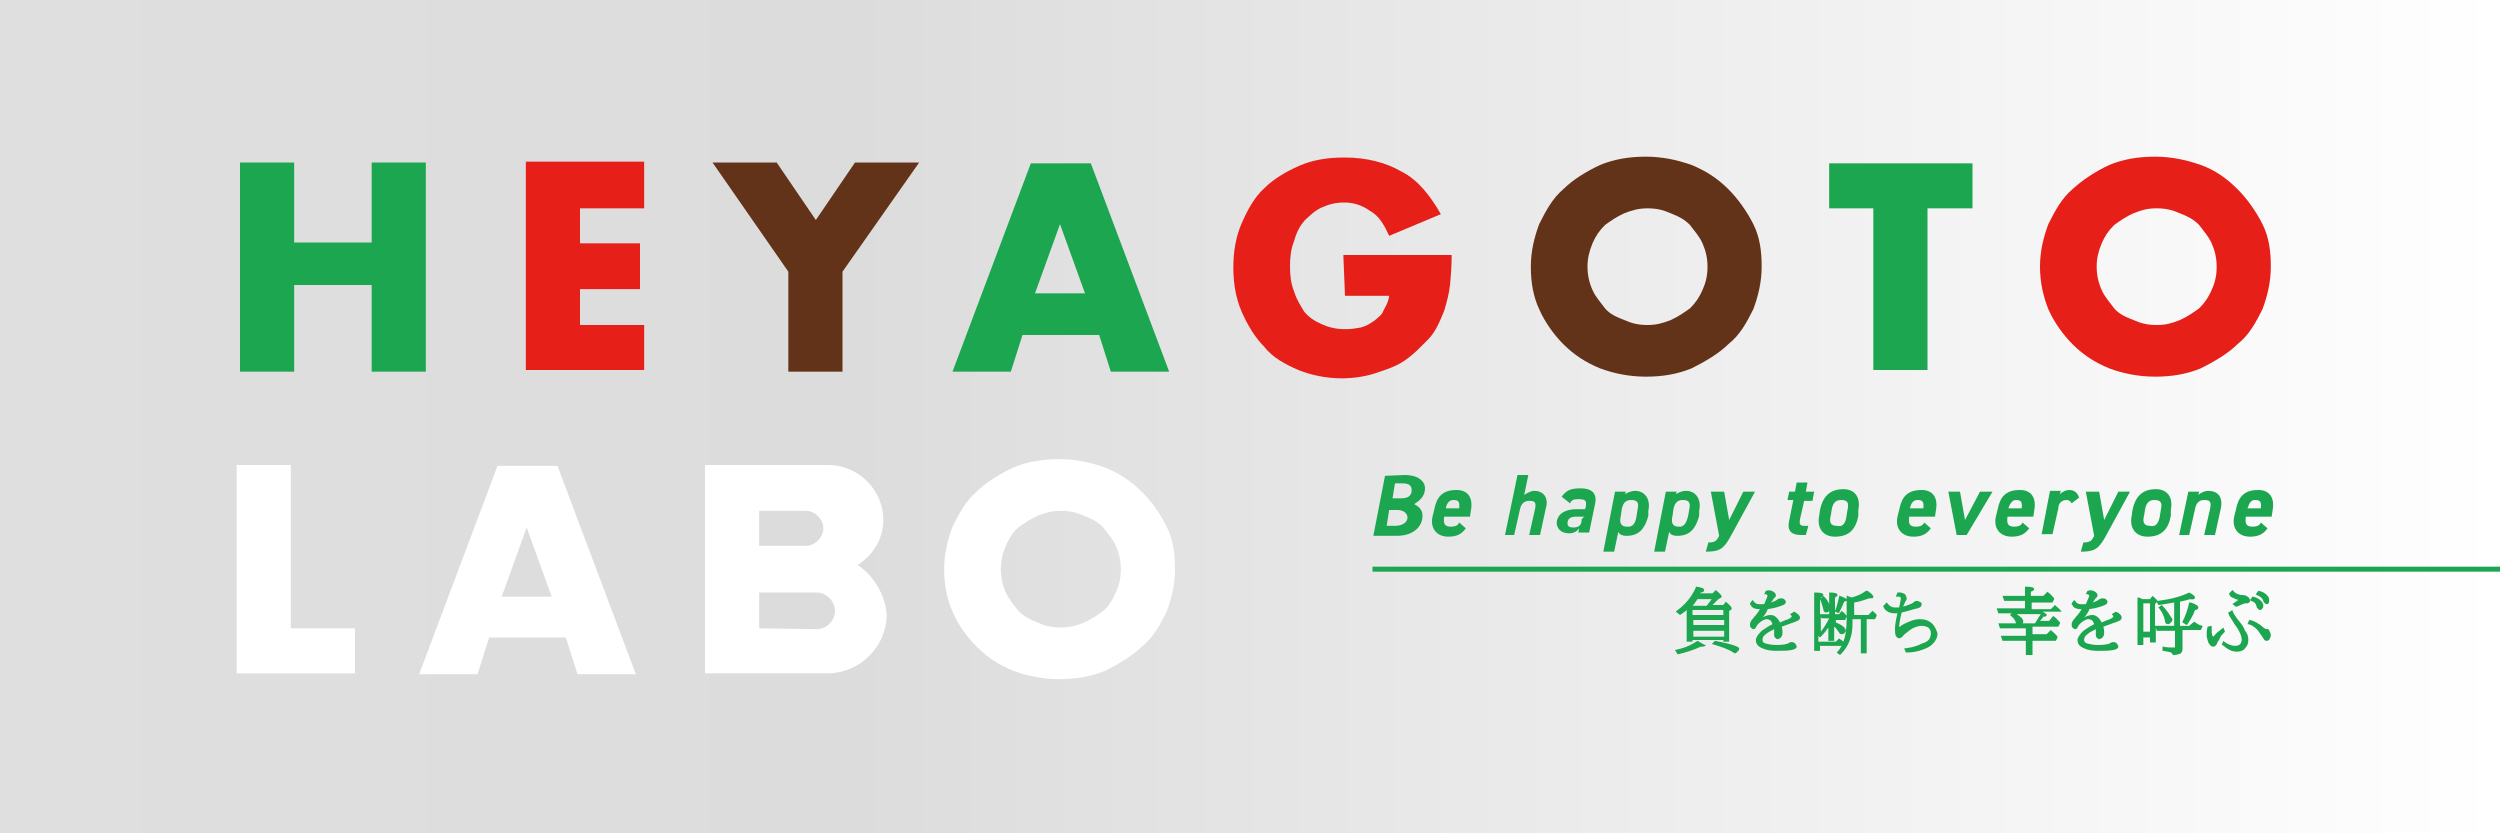 <?xml version="1.0" encoding="utf-8"?>
<!-- Generator: Adobe Illustrator 27.5.0, SVG Export Plug-In . SVG Version: 6.00 Build 0)  -->
<svg version="1.1" id="レイヤー_1" xmlns="http://www.w3.org/2000/svg" xmlns:xlink="http://www.w3.org/1999/xlink" x="0px"
	 y="0px" viewBox="0 0 300 100" style="enable-background:new 0 0 300 100;" xml:space="preserve">
<rect x="0" y="0" width="300" height="100" fill="#333333" stroke="none"/>
<style type="text/css">
	.st0{fill:url(#SVGID_1_);}
	.st1{fill:#1BA64F;}
	.st2{fill:#E61F19;}
	.st3{fill:#633319;}
	.st4{fill:#FFFFFF;}
</style>
<linearGradient id="SVGID_1_" gradientUnits="userSpaceOnUse" x1="0" y1="1028" x2="300" y2="1028" gradientTransform="matrix(1 0 0 1 0 -978)">
	<stop  offset="0" style="stop-color:#DFDFDF"/>
	<stop  offset="0.341" style="stop-color:#DCDCDC"/>
	<stop  offset="1" style="stop-color:#FFFFFF"/>
</linearGradient>
<rect class="st0" width="300" height="100"/>
<g id="a">
</g>
<g>
	<g>
		<g>
			<path class="st1" d="M168.6,57c1.5,0,2.4,0.7,2.4,1.6c0,1-0.7,1.5-1.3,1.9c0.6,0.3,1,0.7,1,1.4c0,1.2-1,2.4-3.1,2.4h-2.8l1.4-7.2
				L168.6,57L168.6,57z M166.4,63.1h1c1,0,1.5-0.5,1.5-1s-0.5-0.9-1.2-0.9h-1L166.4,63.1z M167.1,59.8h1c1,0,1.3-0.4,1.3-1
				c0-0.5-0.3-0.8-1.1-0.8h-0.9L167.1,59.8z"/>
			<path class="st1" d="M175.9,63.4c-0.5,0.7-1.1,1-2.1,1c-1.4,0-2.2-1-1.9-2.4l0.2-0.8c0.3-1.6,1-2.4,2.7-2.4c1.4,0,2,1,1.7,2.5
				l-0.1,0.7h-3.1c-0.1,0.8,0,1.2,0.8,1.2c0.6,0,0.9-0.2,1-0.5L175.9,63.4z M173.5,61h1.6c0.1-0.8-0.1-1-0.7-1
				C173.9,60,173.6,60.4,173.5,61z"/>
			<path class="st1" d="M182.1,57h1.3l-0.5,2.4c0.3-0.2,0.8-0.5,1.2-0.5c1,0,1.8,0.7,1.4,2.1l-0.7,3.2h-1.3l0.7-3.1
				c0.2-0.9-0.1-1-0.7-1c-0.7,0-1,0.5-1.1,1l-0.7,3.1h-1.1L182.1,57z"/>
			<path class="st1" d="M189.2,61.1h1l0.1-0.3c0.1-0.7,0-0.9-0.9-0.9c-0.6,0-0.8,0.1-1,0.5l-1-0.8c0.6-0.8,1.1-1,2.3-1
				c1.3,0,2,0.6,1.7,1.9l-0.7,3.4h-1.3l0.1-0.5c-0.3,0.4-0.7,0.6-1.2,0.6c-1,0-1.5-0.6-1.5-1.3C186.9,61.6,187.9,61.1,189.2,61.1z
				 M190.1,62h-1c-0.7,0-1,0.3-1,0.8c0,0.4,0.3,0.5,0.7,0.5c0.7,0,1-0.3,1-1L190.1,62z"/>
			<path class="st1" d="M197.8,61.9c-0.4,1.5-1.1,2.4-2.6,2.4c-0.6,0-0.9-0.2-1-0.5l-0.5,2.4h-1.3l1.4-7.2h1.3l-0.1,0.3
				c0.3-0.2,0.8-0.4,1.2-0.4c1.2,0,1.9,1,1.6,2.4L197.8,61.9z M196.4,61.8l0.1-0.6c0.2-0.9,0-1.2-0.8-1.2c-0.7,0-1,0.5-1.1,1.2
				l-0.1,0.7c-0.2,0.8,0,1.3,0.7,1.3C196,63.3,196.3,62.7,196.4,61.8z"/>
			<path class="st1" d="M203.9,61.9c-0.4,1.5-1.1,2.4-2.6,2.4c-0.6,0-0.9-0.2-1-0.5l-0.5,2.4h-1.3l1.4-7.2h1.3l-0.1,0.3
				c0.3-0.2,0.8-0.4,1.2-0.4c1.2,0,1.9,1,1.6,2.4L203.9,61.9z M202.6,61.8l0.1-0.6c0.2-0.9,0-1.2-0.8-1.2c-0.7,0-1,0.5-1.1,1.2
				l-0.1,0.7c-0.2,0.8,0,1.3,0.7,1.3C202.1,63.3,202.4,62.7,202.6,61.8z"/>
			<path class="st1" d="M206.9,59l0.6,3.4l1.7-3.4h1.4l-3,5.5c-0.8,1.4-1.3,1.7-2.9,1.7l0.3-1.1c0.8,0,1-0.2,1.3-0.8l-1-5.3
				C205.6,59,206.9,59,206.9,59z"/>
			<path class="st1" d="M214.7,59h0.7l0.2-1.1h1.3l-0.2,1.1h1l-0.2,1.1h-1l-0.5,2.2c-0.1,0.6,0,0.8,0.5,0.8h0.5l-0.3,1.1h-0.6
				c-1,0-1.7-0.4-1.4-1.7l0.5-2.5h-0.7L214.7,59z"/>
			<path class="st1" d="M223,61.9c-0.3,1.6-1.1,2.5-2.8,2.5c-1.4,0-2.2-1-1.9-2.5l0.1-0.7c0.3-1.5,1.1-2.5,2.8-2.5
				c1.4,0,2.1,1,1.8,2.5V61.9z M221.6,61.8l0.1-0.6c0.2-0.9,0-1.2-0.8-1.2c-0.7,0-1,0.5-1.1,1.2l-0.1,0.6c-0.2,0.8-0.1,1.3,0.7,1.3
				C221.2,63.3,221.5,62.7,221.6,61.8z"/>
			<path class="st1" d="M231.7,63.4c-0.5,0.7-1.1,1-2.1,1c-1.4,0-2.2-1-1.9-2.4l0.2-0.8c0.3-1.6,1-2.4,2.7-2.4c1.4,0,2,1,1.7,2.5
				l-0.1,0.7h-3.1c-0.1,0.8,0,1.2,0.8,1.2c0.6,0,0.9-0.2,1-0.5L231.7,63.4z M229.2,61h1.6c0.1-0.8-0.1-1-0.7-1
				C229.6,60,229.3,60.4,229.2,61z"/>
			<path class="st1" d="M239.1,59l-3.1,5.2h-1.2l-1-5.2h1.4l0.6,3.4l1.8-3.4H239.1z"/>
			<path class="st1" d="M243.5,63.4c-0.5,0.7-1.1,1-2.1,1c-1.4,0-2.2-1-1.9-2.4l0.2-0.8c0.3-1.6,1-2.4,2.7-2.4c1.4,0,2,1,1.7,2.5
				l-0.1,0.7h-3.1c-0.1,0.8,0,1.2,0.8,1.2c0.6,0,0.9-0.2,1-0.5L243.5,63.4z M241,61h1.6c0.1-0.8-0.1-1-0.7-1
				C241.5,60,241.2,60.4,241,61z"/>
			<path class="st1" d="M248.6,60.4c-0.1-0.2-0.3-0.4-0.6-0.4c-0.6,0-1,0.4-1,1l-0.7,3.1H245l1-5.2h1.3l-0.1,0.4
				c0.3-0.3,0.7-0.5,1.1-0.5c0.7,0,1,0.4,1.2,0.9L248.6,60.4z"/>
			<path class="st1" d="M251.9,59l0.6,3.4l1.7-3.4h1.4l-3,5.5c-0.8,1.4-1.3,1.7-2.9,1.7l0.3-1.1c0.8,0,1-0.2,1.3-0.8l-1-5.3
				C250.6,59,251.9,59,251.9,59z"/>
			<path class="st1" d="M260.5,61.9c-0.3,1.6-1.1,2.5-2.8,2.5c-1.4,0-2.2-1-1.9-2.5l0.1-0.7c0.3-1.5,1.1-2.5,2.8-2.5
				c1.4,0,2.1,1,1.8,2.5V61.9z M259.2,61.8l0.1-0.6c0.2-0.9,0-1.2-0.8-1.2c-0.7,0-1,0.5-1.1,1.2l-0.1,0.6c-0.2,0.8-0.1,1.3,0.7,1.3
				C258.7,63.3,259.1,62.7,259.2,61.8z"/>
			<path class="st1" d="M262.6,59h1.3l-0.1,0.4c0.3-0.3,0.8-0.5,1.2-0.5c1,0,1.8,0.6,1.5,2.1l-0.7,3.2h-1.3l0.7-3.1
				c0.2-0.9,0-1.1-0.7-1.1c-0.7,0-1,0.5-1.1,1.1l-0.7,3.1h-1.2L262.6,59z"/>
			<path class="st1" d="M272.1,63.4c-0.5,0.7-1.1,1-2.1,1c-1.4,0-2.2-1-1.9-2.4l0.2-0.8c0.3-1.6,1-2.4,2.7-2.4c1.4,0,2,1,1.7,2.5
				l-0.1,0.7h-3.1c-0.1,0.8,0,1.2,0.8,1.2c0.6,0,0.9-0.2,1-0.5L272.1,63.4z M269.7,61h1.6c0.1-0.8-0.1-1-0.7-1
				C270.1,60,269.9,60.4,269.7,61z"/>
		</g>
	</g>
	<path class="st1" d="M35.3,29.1h9.3v-9.6h6.5v25.1h-6.5V34.2h-9.3v10.4h-6.5V19.5h6.5C35.3,19.5,35.3,29.1,35.3,29.1z"/>
	<path class="st2" d="M77.3,25h-7.7v4.2h7.2v5.5h-7.2V39h7.7v5.4H63.1v-25h14.2V25z"/>
	<path class="st3" d="M94.6,32.6l-9.1-13.1h7.7l4.7,6.9l4.7-6.9h7.7l-9.2,13.1v12h-6.5L94.6,32.6L94.6,32.6z"/>
	<path class="st1" d="M131.9,40.2h-9.2l-1.4,4.4h-7l9.4-25h7.2l9.4,25h-7L131.9,40.2z M130.2,35.2l-3-8.3l-3,8.3H130.2z"/>
	<path class="st2" d="M161.2,30.6h13c0,1.3-0.1,2.6-0.2,3.6s-0.4,2.1-0.7,3.1c-0.5,1.2-1,2.5-1.9,3.4s-1.7,1.8-2.9,2.6
		c-1,0.7-2.3,1.1-3.5,1.5c-1.2,0.4-2.7,0.6-4,0.6c-1.9,0-3.7-0.4-5.2-1c-1.6-0.7-3.1-1.5-4.1-2.8c-1.1-1.1-2-2.6-2.7-4.2
		c-0.7-1.6-1-3.4-1-5.3c0-1.9,0.3-3.7,1-5.3c0.7-1.6,1.5-3.1,2.7-4.2c1.1-1.1,2.6-2,4.2-2.7c1.6-0.7,3.4-1,5.4-1
		c2.7,0,5,0.6,6.9,1.7c2,1,3.5,3,4.7,5.1l-6.2,2.6c-0.6-1.3-1.2-2.4-2.3-3c-1-0.7-2-1-3.1-1c-1,0-1.8,0.2-2.7,0.6
		c-0.9,0.4-1.4,1-2,1.5c-0.6,0.7-1,1.4-1.3,2.5c-0.4,1-0.5,2-0.5,3.1c0,1,0.1,2,0.5,3c0.3,1,0.8,1.7,1.2,2.4
		c0.6,0.7,1.2,1.1,2.1,1.5c0.9,0.4,1.7,0.6,2.9,0.6c0.7,0,1.2-0.1,1.8-0.2c0.7-0.2,1-0.4,1.6-0.8c0.5-0.4,1-0.8,1.1-1.2
		c0.3-0.6,0.6-1,0.7-1.8h-5.3L161.2,30.6L161.2,30.6z"/>
	<path class="st3" d="M183.7,32c0-1.8,0.4-3.5,1-5.1c0.8-1.6,1.6-3.1,2.9-4.2c1.1-1.1,2.7-2.1,4.4-2.9c1.7-0.7,3.5-1,5.5-1
		s3.8,0.4,5.5,1c1.7,0.7,3.1,1.6,4.4,2.9c1.1,1.1,2.2,2.6,3,4.2c0.8,1.6,1,3.3,1,5.1s-0.4,3.5-1,5.1c-0.8,1.6-1.6,3.1-3,4.2
		c-1.1,1.1-2.8,2.1-4.4,2.9c-1.7,0.7-3.5,1-5.5,1s-3.9-0.4-5.5-1c-1.7-0.7-3.1-1.6-4.4-2.9c-1.1-1.1-2.2-2.6-2.9-4.2
		C184,35.6,183.7,33.9,183.7,32z M190.5,32c0,1,0.2,1.9,0.6,2.8c0.4,0.9,1,1.5,1.5,2.2c0.6,0.7,1.3,1,2.3,1.4
		c0.9,0.4,1.7,0.6,2.8,0.6c1,0,1.8-0.2,2.8-0.6c0.9-0.4,1.6-0.9,2.3-1.4c0.7-0.7,1.1-1.3,1.5-2.2s0.6-1.7,0.6-2.8
		c0-1-0.2-1.9-0.6-2.8c-0.4-0.9-1-1.5-1.5-2.2c-0.7-0.7-1.3-1-2.3-1.4c-0.9-0.4-1.7-0.6-2.8-0.6c-1,0-1.8,0.2-2.8,0.6
		c-0.9,0.4-1.6,0.9-2.3,1.4c-0.7,0.7-1.1,1.3-1.5,2.2C190.7,30.2,190.5,31,190.5,32z"/>
	<path class="st1" d="M231.3,25v19.4h-6.5V25h-5.3v-5.4h17.2V25H231.3z"/>
	<path class="st2" d="M244.8,32c0-1.8,0.4-3.5,1-5.1c0.8-1.6,1.6-3.1,2.9-4.2c1.2-1.1,2.7-2.1,4.4-2.9c1.7-0.7,3.5-1,5.5-1
		s3.8,0.4,5.5,1s3.1,1.6,4.4,2.9c1.1,1.1,2.2,2.6,3,4.2c0.8,1.6,1,3.3,1,5.1s-0.4,3.5-1,5.1c-0.8,1.6-1.6,3.1-3,4.2
		c-1.1,1.1-2.8,2.1-4.4,2.9c-1.7,0.7-3.5,1-5.5,1c-2,0-3.9-0.4-5.5-1c-1.7-0.7-3.1-1.6-4.4-2.9c-1.1-1.1-2.2-2.6-2.9-4.2
		C245.2,35.6,244.8,33.9,244.8,32z M251.6,32c0,1,0.2,1.9,0.6,2.8c0.4,0.9,1,1.5,1.5,2.2c0.6,0.7,1.3,1,2.3,1.4
		c0.9,0.4,1.7,0.6,2.8,0.6s1.8-0.2,2.8-0.6c0.9-0.4,1.6-0.9,2.3-1.4c0.7-0.7,1.1-1.3,1.5-2.2c0.4-0.9,0.6-1.7,0.6-2.8
		c0-1-0.2-1.9-0.6-2.8c-0.4-0.9-1-1.5-1.5-2.2c-0.7-0.7-1.3-1-2.3-1.4c-0.9-0.4-1.7-0.6-2.8-0.6s-1.8,0.2-2.8,0.6
		c-0.9,0.4-1.6,0.9-2.3,1.4c-0.7,0.7-1.1,1.3-1.5,2.2C251.8,30.2,251.6,31,251.6,32z"/>
	<path class="st4" d="M34.9,75.4h7.7v5.4H28.4v-25h6.5V75.4z"/>
	<path class="st4" d="M67.9,76.5h-9.2l-1.4,4.4h-7l9.4-25h7.2l9.4,25h-7L67.9,76.5z M66.2,71.6l-3-8.3l-3,8.3H66.2z"/>
	<path class="st4" d="M113.3,68.3c0-1.8,0.4-3.5,1-5.1c0.8-1.6,1.6-3.1,2.9-4.2c1.1-1.1,2.7-2.1,4.4-2.9c1.7-0.7,3.5-1,5.5-1
		c2,0,3.8,0.4,5.5,1c1.7,0.7,3.1,1.6,4.4,2.9c1.2,1.2,2.2,2.6,3,4.2c0.8,1.6,1,3.3,1,5.1c0,1.8-0.4,3.5-1,5.1
		c-0.8,1.6-1.6,3.1-3,4.2c-1.1,1.1-2.8,2.1-4.4,2.9c-1.7,0.7-3.5,1-5.5,1c-2,0-3.9-0.4-5.5-1c-1.7-0.7-3.1-1.6-4.4-2.9
		c-1.2-1.2-2.2-2.6-2.9-4.2C113.6,71.8,113.3,70.1,113.3,68.3z M120.1,68.3c0,1,0.2,1.9,0.6,2.8c0.4,0.9,1,1.5,1.5,2.2
		c0.7,0.7,1.3,1,2.3,1.4c0.9,0.4,1.7,0.6,2.8,0.6c1,0,1.8-0.2,2.8-0.6c0.9-0.4,1.6-0.9,2.3-1.4c0.7-0.6,1.1-1.3,1.5-2.2
		c0.4-0.9,0.6-1.7,0.6-2.8s-0.2-1.9-0.6-2.8c-0.4-0.9-1-1.5-1.5-2.2c-0.7-0.7-1.3-1-2.3-1.4c-0.9-0.4-1.7-0.6-2.8-0.6
		c-1,0-1.8,0.2-2.8,0.6c-0.9,0.4-1.6,0.9-2.3,1.4c-0.7,0.6-1.1,1.3-1.5,2.2C120.3,66.4,120.1,67.4,120.1,68.3z"/>
	<path class="st4" d="M102.9,67.8c1.8-1.1,3.1-3.1,3.1-5.4c0-3.6-3-6.6-6.6-6.6c-0.2,0-0.3,0-0.5,0l0,0H84.6v25h14.2l0,0
		c0.2,0,0.3,0,0.5,0c3.8,0,7.1-3.1,7.1-7.1C106.2,71.4,104.9,69.1,102.9,67.8z M91.1,75.4v-4.3H98c1.1,0,2.2,1,2.2,2.2
		s-1,2.2-2.2,2.2L91.1,75.4z M91.1,65.5v-4.2h5.6c1.1,0,2.1,1,2.1,2.1s-1,2.1-2.1,2.1H91.1z"/>
	<rect x="164.7" y="68" class="st1" width="135.3" height="0.6"/>
	<g>
		<path class="st1" d="M203.7,76.9L203.7,76.9L203.7,76.9c-0.9,0.6-1.7,0.9-2.7,1.1H201l0.3,0.5h0.1c0.9-0.2,1.8-0.5,2.7-0.9
			c0.1,0,0.2,0,0.2,0c0.2,0,0.4-0.1,0.4-0.2C204.5,77.4,204.4,77.3,203.7,76.9z"/>
		<path class="st1" d="M205.8,76.9L205.8,76.9l-0.4,0.4h0.1c1,0.3,1.9,0.6,2.5,1c0.1,0.1,0.2,0.1,0.2,0.1c0.1,0,0.2-0.1,0.3-0.2
			c0.1-0.1,0.2-0.2,0.2-0.3C208.8,77.7,208.4,77.4,205.8,76.9z"/>
		<path class="st1" d="M201.6,73.8c0.3-0.2,0.6-0.4,0.8-0.6v3.8h0.7v-0.2h3.7v0.2h0.7v-3.7l0.2-0.1c0.1-0.1,0.1-0.1,0.1-0.2
			c0-0.1-0.1-0.3-0.6-0.7l-0.1-0.1l-0.3,0.4h-1.3c0.3-0.3,0.5-0.5,0.7-0.7l0.2-0.1c0.1-0.1,0.2-0.1,0.2-0.2s-0.1-0.3-0.6-0.7
			l-0.1-0.1l-0.4,0.4H204l0.1-0.1c0.2,0,0.4-0.1,0.4-0.3c0-0.2-0.3-0.3-0.9-0.4h-0.1v0.1c-0.5,1.1-1.2,2-2.3,2.8l-0.1,0.1
			L201.6,73.8L201.6,73.8z M203.1,72.7L203.1,72.7c0.2-0.2,0.4-0.5,0.6-0.8h1.7c-0.2,0.3-0.4,0.5-0.6,0.8H203.1z M203.1,73.8v-0.6
			h3.7v0.6H203.1z M206.9,75.7v0.7h-3.7v-0.7H206.9z M206.9,74.4V75h-3.7v-0.6H206.9z"/>
		<path class="st1" d="M215.3,73.4L215.3,73.4l-0.5,0.3l0.1,0.1c0.1,0.1,0.1,0.1,0.1,0.2c0,0,0,0.1-0.4,0.3c-0.3,0.1-0.6,0.2-1,0.4
			c-0.3-0.6-0.7-0.9-1.1-0.9c-0.3,0-0.7,0.1-1,0.3c0.2-0.2,0.4-0.5,0.6-0.9v-0.1c0.8-0.1,1.4-0.3,1.9-0.5c0.2-0.1,0.3-0.2,0.3-0.4
			c0-0.1-0.1-0.2-0.2-0.3c-0.1-0.1-0.3-0.1-0.4-0.1c-0.2,0-0.4,0.1-0.5,0.2c-0.1,0.1-0.4,0.2-0.7,0.3c0.1-0.1,0.2-0.2,0.3-0.4
			c0.1-0.1,0.1-0.2,0.2-0.2c0.1-0.1,0.1-0.2,0.1-0.3c0-0.1-0.1-0.3-0.3-0.4c-0.3-0.2-0.6-0.2-0.9-0.1l0,0l-0.2,0.4h0.1
			c0.3,0,0.3,0.2,0.3,0.2c0,0.1-0.1,0.3-0.4,1c-0.2,0-0.4,0-0.6,0c-0.3,0-0.5-0.1-0.7-0.4l-0.1-0.1l-0.3,0.4v0.1
			c0.1,0.1,0.2,0.3,0.2,0.3c0.2,0.2,0.5,0.3,0.9,0.3c0,0,0,0,0.1,0c-0.2,0.3-0.3,0.5-0.5,0.7c0,0.1-0.1,0.1-0.1,0.1
			c-0.2,0.3-0.3,0.4-0.4,0.5c-0.1,0.2-0.2,0.3-0.2,0.5c0,0.2,0,0.3,0.1,0.4c0.1,0.1,0.2,0.2,0.3,0.2s0.3-0.1,0.3-0.2
			c0-0.1,0.1-0.1,0.1-0.2c0.2-0.3,0.4-0.4,0.5-0.5c0.3-0.2,0.5-0.3,0.7-0.3c0.2,0,0.4,0.1,0.5,0.2c0.1,0.1,0.1,0.2,0.2,0.4
			c-0.6,0.3-1,0.6-1.3,0.8c-0.4,0.4-0.7,0.8-0.7,1.1c0,0.5,0.3,0.8,0.8,1c0.4,0.2,1,0.3,1.6,0.3c0.8,0,1.4,0,1.9-0.1
			c0.4-0.1,0.6-0.2,0.6-0.4c0-0.1-0.1-0.3-0.2-0.4c-0.2-0.2-0.6-0.2-0.8,0c-0.2,0.1-0.7,0.2-1.4,0.2c-0.6,0-1-0.1-1.4-0.2
			c-0.2-0.1-0.3-0.2-0.3-0.4c0-0.3,0.1-0.5,0.4-0.7c0.2-0.2,0.6-0.4,1-0.6c0,0.1,0,0.1,0,0.2c0,0.2,0,0.5,0,0.5c0,0.1,0,0.2,0.1,0.3
			c0.1,0.1,0.2,0.2,0.3,0.2c0.1,0,0.3-0.1,0.4-0.2c0.1-0.1,0.2-0.3,0.2-0.5s0-0.5-0.1-0.8c0.5-0.2,0.9-0.3,1.1-0.4
			c0.3-0.1,0.6-0.2,0.8-0.3c0.2-0.1,0.3-0.2,0.3-0.4C216,73.9,215.7,73.6,215.3,73.4z"/>
		<path class="st1" d="M224.7,73.3L224.7,73.3l-0.5,0.5h-1.7v-1.5c0.7-0.1,1.2-0.3,1.8-0.5c0.1,0,0.2,0,0.2,0c0.3,0,0.3-0.1,0.3-0.2
			c0-0.1-0.1-0.3-0.7-0.7H224h-0.1c-0.5,0.4-1,0.6-1.7,0.8c-0.2-0.1-0.4-0.1-0.5-0.2h-0.1v0.4c-0.1-0.1-0.3-0.2-0.8-0.4h-0.1v0.1
			c-0.2,0.8-0.3,1.3-0.5,1.7v0.1l0.5,0.2v-0.1c0.2-0.4,0.4-0.8,0.6-1.3c0.1,0,0.2-0.1,0.3-0.1v2.1c0,1.1-0.1,2.1-0.4,2.8
			c-0.1-0.1-0.2-0.2-0.4-0.3l-0.1-0.1l-0.4,0.4h-2.1v-0.7l0.2,0.2l0.1-0.1c0.4-0.4,0.7-0.8,0.9-1.1v1.6h0.7v-1.7
			c0.3,0.2,0.4,0.5,0.6,0.7c0,0.1,0.1,0.2,0.3,0.2c0.1,0,0.2,0,0.3-0.1s0.2-0.2,0.2-0.3c0-0.3-0.4-0.7-1.2-1v-0.3h1.1l0.2-0.4v-0.1
			c-0.2-0.2-0.3-0.4-0.5-0.5l-0.1-0.1l-0.3,0.4h-0.5v-2c0.2-0.1,0.3-0.2,0.3-0.3c0-0.2-0.3-0.3-0.9-0.3h-0.1v2.6h-1.1v-1.8l0,0
			c0.2,0.4,0.3,0.9,0.4,1.2c0,0.3,0.2,0.4,0.3,0.4c0.3,0,0.5-0.2,0.5-0.5c0-0.4-0.2-0.9-0.7-1.4l-0.1-0.1l-0.3,0.3v-0.1
			c0.2-0.1,0.3-0.2,0.3-0.3c0-0.2-0.3-0.3-1-0.3h-0.1v7h0.7v-0.6h2.6c-0.1,0.2-0.3,0.5-0.5,0.7l-0.1,0.1l0.4,0.3l0.1-0.1
			c0.6-0.6,1-1.3,1.2-2.1c0.2-0.6,0.2-1.3,0.2-2.1h1v4.1h0.7v-4.1h1l0.2-0.4v-0.1C225.1,73.6,224.9,73.5,224.7,73.3z M218.6,74.2
			h0.9c-0.3,0.6-0.6,1.1-1,1.6V74L218.6,74.2z"/>
		<path class="st1" d="M231.7,74.7c-0.4-0.3-0.8-0.4-1.3-0.4c-0.4,0-0.9,0.1-1.3,0.3c-0.5,0.2-0.9,0.4-1.1,0.6c0,0-0.1,0-0.1,0.1
			l0,0c0-0.4,0.1-1,0.3-1.8c0.9-0.2,1.4-0.4,1.9-0.5c0.4-0.1,0.5-0.3,0.5-0.5c0-0.1,0-0.2-0.1-0.2c-0.3-0.2-0.6-0.3-0.9,0
			c-0.2,0.2-0.7,0.3-1.2,0.5c0-0.1,0.1-0.3,0.1-0.3c0-0.1,0.1-0.1,0.1-0.2c0-0.1,0.1-0.2,0.1-0.2c0.1-0.1,0.1-0.2,0.1-0.3
			c0-0.2-0.1-0.3-0.2-0.5c-0.2-0.1-0.4-0.2-0.6-0.2c-0.1,0-0.2,0-0.3,0l0,0l-0.2,0.5h0.2c0.1,0,0.2,0,0.2,0c0.1,0,0.2,0.1,0.2,0.2
			c0,0.1,0,0.2-0.1,0.6c0,0.2-0.1,0.3-0.1,0.5c-0.2,0-0.4,0-0.5,0c-0.4,0-0.7-0.2-0.9-0.5l-0.1-0.1l-0.4,0.4v0.1
			c0.1,0.2,0.2,0.4,0.4,0.5c0.2,0.2,0.6,0.3,1,0.3c0.1,0,0.2,0,0.3,0c-0.2,0.8-0.3,1.4-0.3,1.9c0,0.3,0,0.6,0.1,0.8
			c0.1,0.2,0.3,0.3,0.4,0.3c0.1,0,0.2-0.1,0.3-0.1c0.2-0.3,0.6-0.6,1-0.9s1-0.5,1.4-0.5c0.3,0,0.6,0.1,0.8,0.2
			c0.2,0.2,0.3,0.4,0.3,0.7c0,0.6-0.3,1-1,1.2c-0.6,0.3-1.2,0.5-2.1,0.6h-0.1l0.2,0.5h0.1c0.7,0,1.2-0.1,1.8-0.3
			c0.6-0.2,1-0.4,1.3-0.7c0.4-0.4,0.6-0.8,0.6-1.3C232.3,75.4,232.1,75,231.7,74.7z"/>
		<path class="st1" d="M247.4,73.4L247.4,73.4c-0.2-0.3-0.5-0.5-0.7-0.7l-0.1-0.1l-0.5,0.5h-2.3v-0.8h2.5l0.2-0.4v-0.1
			c-0.2-0.2-0.4-0.5-0.7-0.7l-0.1-0.1l-0.5,0.5h-1.5v-0.5c0.3-0.1,0.4-0.2,0.4-0.3c0-0.2-0.3-0.3-1-0.3h-0.1v1.1h-2.7l0.2,0.6h2.5
			V73h-3.4l0.2,0.6h1.6l-0.2,0.2l0.1,0.1c0.3,0.2,0.5,0.5,0.6,0.8v0.1h-2.1l0.2,0.6h3.1v0.9h-3l0.2,0.6h2.8v1.7h0.8v-1.7h2.8
			l0.2-0.4v-0.1c-0.2-0.3-0.5-0.5-0.7-0.7l-0.1-0.1l-0.5,0.5h-1.7v-0.9h3.1l0.2-0.4v-0.1c-0.2-0.2-0.4-0.5-0.7-0.7l-0.1-0.1
			l-0.5,0.6h-1.1c0.1-0.1,0.3-0.3,0.4-0.5c0.2,0,0.4,0,0.4-0.2c0-0.1-0.1-0.2-0.5-0.4h2H247.4z M244.2,74.8h-1.5
			c0.1-0.1,0.1-0.2,0.1-0.2c0-0.3-0.3-0.6-0.8-0.9h2.9C244.6,74.1,244.4,74.5,244.2,74.8z"/>
		<path class="st1" d="M253.9,73.4L253.9,73.4l-0.5,0.3l0.1,0.1c0.1,0.1,0.1,0.1,0.1,0.2c0,0,0,0.1-0.4,0.3c-0.3,0.1-0.6,0.2-1,0.4
			c-0.3-0.6-0.7-0.9-1.1-0.9c-0.3,0-0.7,0.1-1,0.3c0.2-0.2,0.4-0.5,0.6-0.9v-0.1c0.8-0.1,1.4-0.3,1.9-0.5c0.2-0.1,0.3-0.2,0.3-0.4
			c0-0.1-0.1-0.2-0.2-0.3s-0.3-0.1-0.4-0.1c-0.2,0-0.4,0.1-0.5,0.2c-0.1,0.1-0.4,0.2-0.7,0.3c0.1-0.1,0.2-0.2,0.3-0.4
			c0.1-0.1,0.1-0.2,0.2-0.2c0.1-0.1,0.1-0.2,0.1-0.3c0-0.1-0.1-0.3-0.3-0.4c-0.3-0.2-0.6-0.2-0.9-0.1l0,0l-0.2,0.4h0.1
			c0.3,0,0.3,0.2,0.3,0.2c0,0.1-0.1,0.3-0.4,1c-0.2,0-0.4,0-0.6,0c-0.3,0-0.5-0.1-0.7-0.4l-0.1-0.1l-0.3,0.4v0.1
			c0.1,0.1,0.2,0.3,0.2,0.3c0.2,0.2,0.5,0.3,0.9,0.3c0,0,0,0,0.1,0c-0.2,0.3-0.3,0.5-0.5,0.7c0,0.1-0.1,0.1-0.1,0.1
			c-0.2,0.3-0.3,0.4-0.4,0.5c-0.1,0.2-0.2,0.3-0.2,0.5c0,0.2,0,0.3,0.1,0.4c0.1,0.1,0.2,0.2,0.3,0.2c0.1,0,0.3-0.1,0.3-0.2
			c0-0.1,0.1-0.1,0.1-0.2c0.2-0.3,0.4-0.4,0.5-0.5c0.3-0.2,0.5-0.3,0.7-0.3c0.2,0,0.4,0.1,0.5,0.2c0.1,0.1,0.1,0.2,0.2,0.4
			c-0.6,0.3-1,0.6-1.3,0.8c-0.4,0.4-0.7,0.8-0.7,1.1c0,0.5,0.3,0.8,0.8,1c0.4,0.2,1,0.3,1.6,0.3c0.8,0,1.4,0,1.9-0.1
			c0.4-0.1,0.6-0.2,0.6-0.4c0-0.1-0.1-0.3-0.2-0.4c-0.2-0.2-0.6-0.2-0.8,0c-0.2,0.1-0.7,0.2-1.4,0.2c-0.6,0-1-0.1-1.4-0.2
			c-0.2-0.1-0.3-0.2-0.3-0.4c0-0.3,0.1-0.5,0.4-0.7c0.2-0.2,0.6-0.4,1-0.6c0,0.1,0,0.1,0,0.2c0,0.2,0,0.5,0,0.5c0,0.1,0,0.2,0.1,0.3
			c0.1,0.1,0.2,0.2,0.3,0.2s0.3-0.1,0.4-0.2c0.1-0.1,0.2-0.3,0.2-0.5s0-0.5-0.1-0.8c0.5-0.2,0.9-0.3,1.1-0.4
			c0.3-0.1,0.6-0.2,0.8-0.3c0.2-0.1,0.3-0.2,0.3-0.4C254.6,73.9,254.4,73.6,253.9,73.4z"/>
		<path class="st1" d="M262.7,72.3L262.7,72.3c-0.2,1-0.5,1.7-0.8,2.3v0.1l0.5,0.3l0.1-0.1c0.4-0.6,0.7-1.1,0.9-1.7
			c0.2,0,0.4-0.1,0.4-0.3c0-0.2-0.3-0.4-0.9-0.6H262.7z"/>
		<path class="st1" d="M259.4,72.6l-0.4,0.3l0.1,0.1c0.4,0.5,0.6,1,0.7,1.5c0,0.3,0.2,0.4,0.3,0.4c0.1,0,0.2,0,0.3-0.1
			c0.1-0.1,0.3-0.2,0.3-0.5C260.4,73.9,260.2,73.4,259.4,72.6L259.4,72.6z"/>
		<path class="st1" d="M263.3,74.6L263.3,74.6l-0.6,0.5h-1.1v-2.9c0.5-0.1,0.9-0.2,1.2-0.3c0.5,0.1,0.6-0.1,0.6-0.2
			s-0.1-0.3-0.7-0.6l0,0l0,0c-1,0.5-2.2,0.8-3.7,1h-0.1c-0.1-0.1-0.2-0.3-0.5-0.5l-0.1-0.1l-0.3,0.4h-0.9c-0.2-0.1-0.4-0.2-0.5-0.2
			h-0.1v5.7h0.7v-0.9h0.8v0.6h0.7v-1.8l0.1,0.4h2.2v1.9c0,0.1,0,0.1,0,0.1s0,0-0.2,0c-0.4,0-0.8,0-1.2-0.1h-0.1v0.5h0.1
			c0.4,0.1,0.7,0.1,0.9,0.2c0.2,0.1,0.2,0.2,0.2,0.2v0.1h0.1c0.4,0,0.7-0.1,0.9-0.2c0.1-0.1,0.2-0.3,0.2-0.5v-2.3h2.2l0.2-0.4v-0.1
			C263.8,75,263.6,74.8,263.3,74.6z M258,72.4v3.4h-0.8v-3.4H258z M258.6,72.5L258.6,72.5c0.2-0.2,0.2-0.2,0.2-0.3l0.2,0.4h0.1
			c0.6-0.1,1.2-0.2,1.8-0.3v2.8h-2.3V72.5L258.6,72.5z"/>
		<path class="st1" d="M270.8,72.8c0,0.1,0,0.1,0.1,0.2c0.1,0.1,0.2,0.2,0.3,0.2c0.1,0,0.2,0,0.2-0.1c0.1-0.1,0.2-0.2,0.2-0.4
			c0-0.2-0.1-0.5-0.4-0.7c-0.2-0.2-0.5-0.3-0.8-0.4h-0.1l-0.3,0.4l0.1,0.1C270.5,72.2,270.7,72.4,270.8,72.8z"/>
		<path class="st1" d="M268.1,71.8c0.1,0.1,0.3,0.1,0.5,0.2c-0.2,0.1-0.4,0.3-0.6,0.4l-0.1,0.1l0.4,0.3h0.1c0.5-0.2,0.9-0.4,1-0.4
			h0.2c0.3,0,0.4-0.2,0.4-0.3c0-0.2-0.1-0.4-0.3-0.5c-0.1-0.1-0.3-0.2-0.7-0.2h-0.1c-0.4-0.1-0.7-0.2-0.9-0.5l-0.1-0.1l-0.4,0.4v0.1
			C267.6,71.6,267.8,71.7,268.1,71.8z"/>
		<path class="st1" d="M271.6,72.1c0,0.1,0,0.1,0.1,0.2c0.1,0.1,0.2,0.2,0.3,0.2c0.1,0,0.2,0,0.2-0.1c0.1-0.1,0.1-0.2,0.1-0.4
			c0-0.2-0.1-0.5-0.4-0.7c-0.2-0.2-0.5-0.3-0.8-0.4H271l-0.3,0.4l0.1,0.1C271.3,71.6,271.5,71.8,271.6,72.1z"/>
		<path class="st1" d="M267,75.8l-0.2-0.5l-0.1,0.1c-0.4,0.3-0.8,0.6-1,0.9c-0.1,0.1-0.1,0.1-0.1,0.1s0,0-0.1-0.1
			c-0.1-0.2-0.1-0.5-0.1-0.9c0-0.1,0-0.1,0-0.2v-0.1l-0.5,0.1v0.1c-0.1,0.3-0.1,0.6-0.1,0.9c0,0.3,0.1,0.6,0.2,0.9
			c0.2,0.4,0.4,0.5,0.6,0.5s0.4-0.2,0.5-0.5c0-0.1,0.1-0.2,0.2-0.3C266.4,76.4,266.6,76.2,267,75.8L267,75.8z"/>
		<path class="st1" d="M271.5,75.2c-0.5-0.4-1-0.7-1.5-0.8h-0.1l-0.2,0.5h0.1c0.4,0.1,0.7,0.3,1,0.6c0.3,0.3,0.5,0.7,0.8,1.1
			c0.1,0.2,0.2,0.3,0.4,0.3c0.2,0,0.3-0.1,0.4-0.3c0-0.1,0.1-0.2,0.1-0.3c0-0.3-0.1-0.5-0.3-0.8C271.8,75.5,271.7,75.4,271.5,75.2z"
			/>
		<path class="st1" d="M268.5,74.3c-0.3-0.4-0.5-0.7-0.6-1v-0.1l-0.5,0.3v0.1c0.1,0.3,0.3,0.6,0.5,0.9c0.1,0.2,0.3,0.5,0.6,0.9
			c0.3,0.5,0.5,1,0.5,1.3c0,0.5-0.2,0.8-0.8,0.8c-0.4,0-0.9-0.2-1.3-0.5l-0.1-0.1l-0.2,0.5h0.1c0.6,0.5,1.1,0.8,1.7,0.8
			c0.4,0,0.8-0.1,1-0.4c0.3-0.3,0.4-0.6,0.4-1c0-0.4-0.1-0.8-0.4-1.1C269.3,75.3,269,74.9,268.5,74.3z"/>
	</g>
</g>
</svg>
